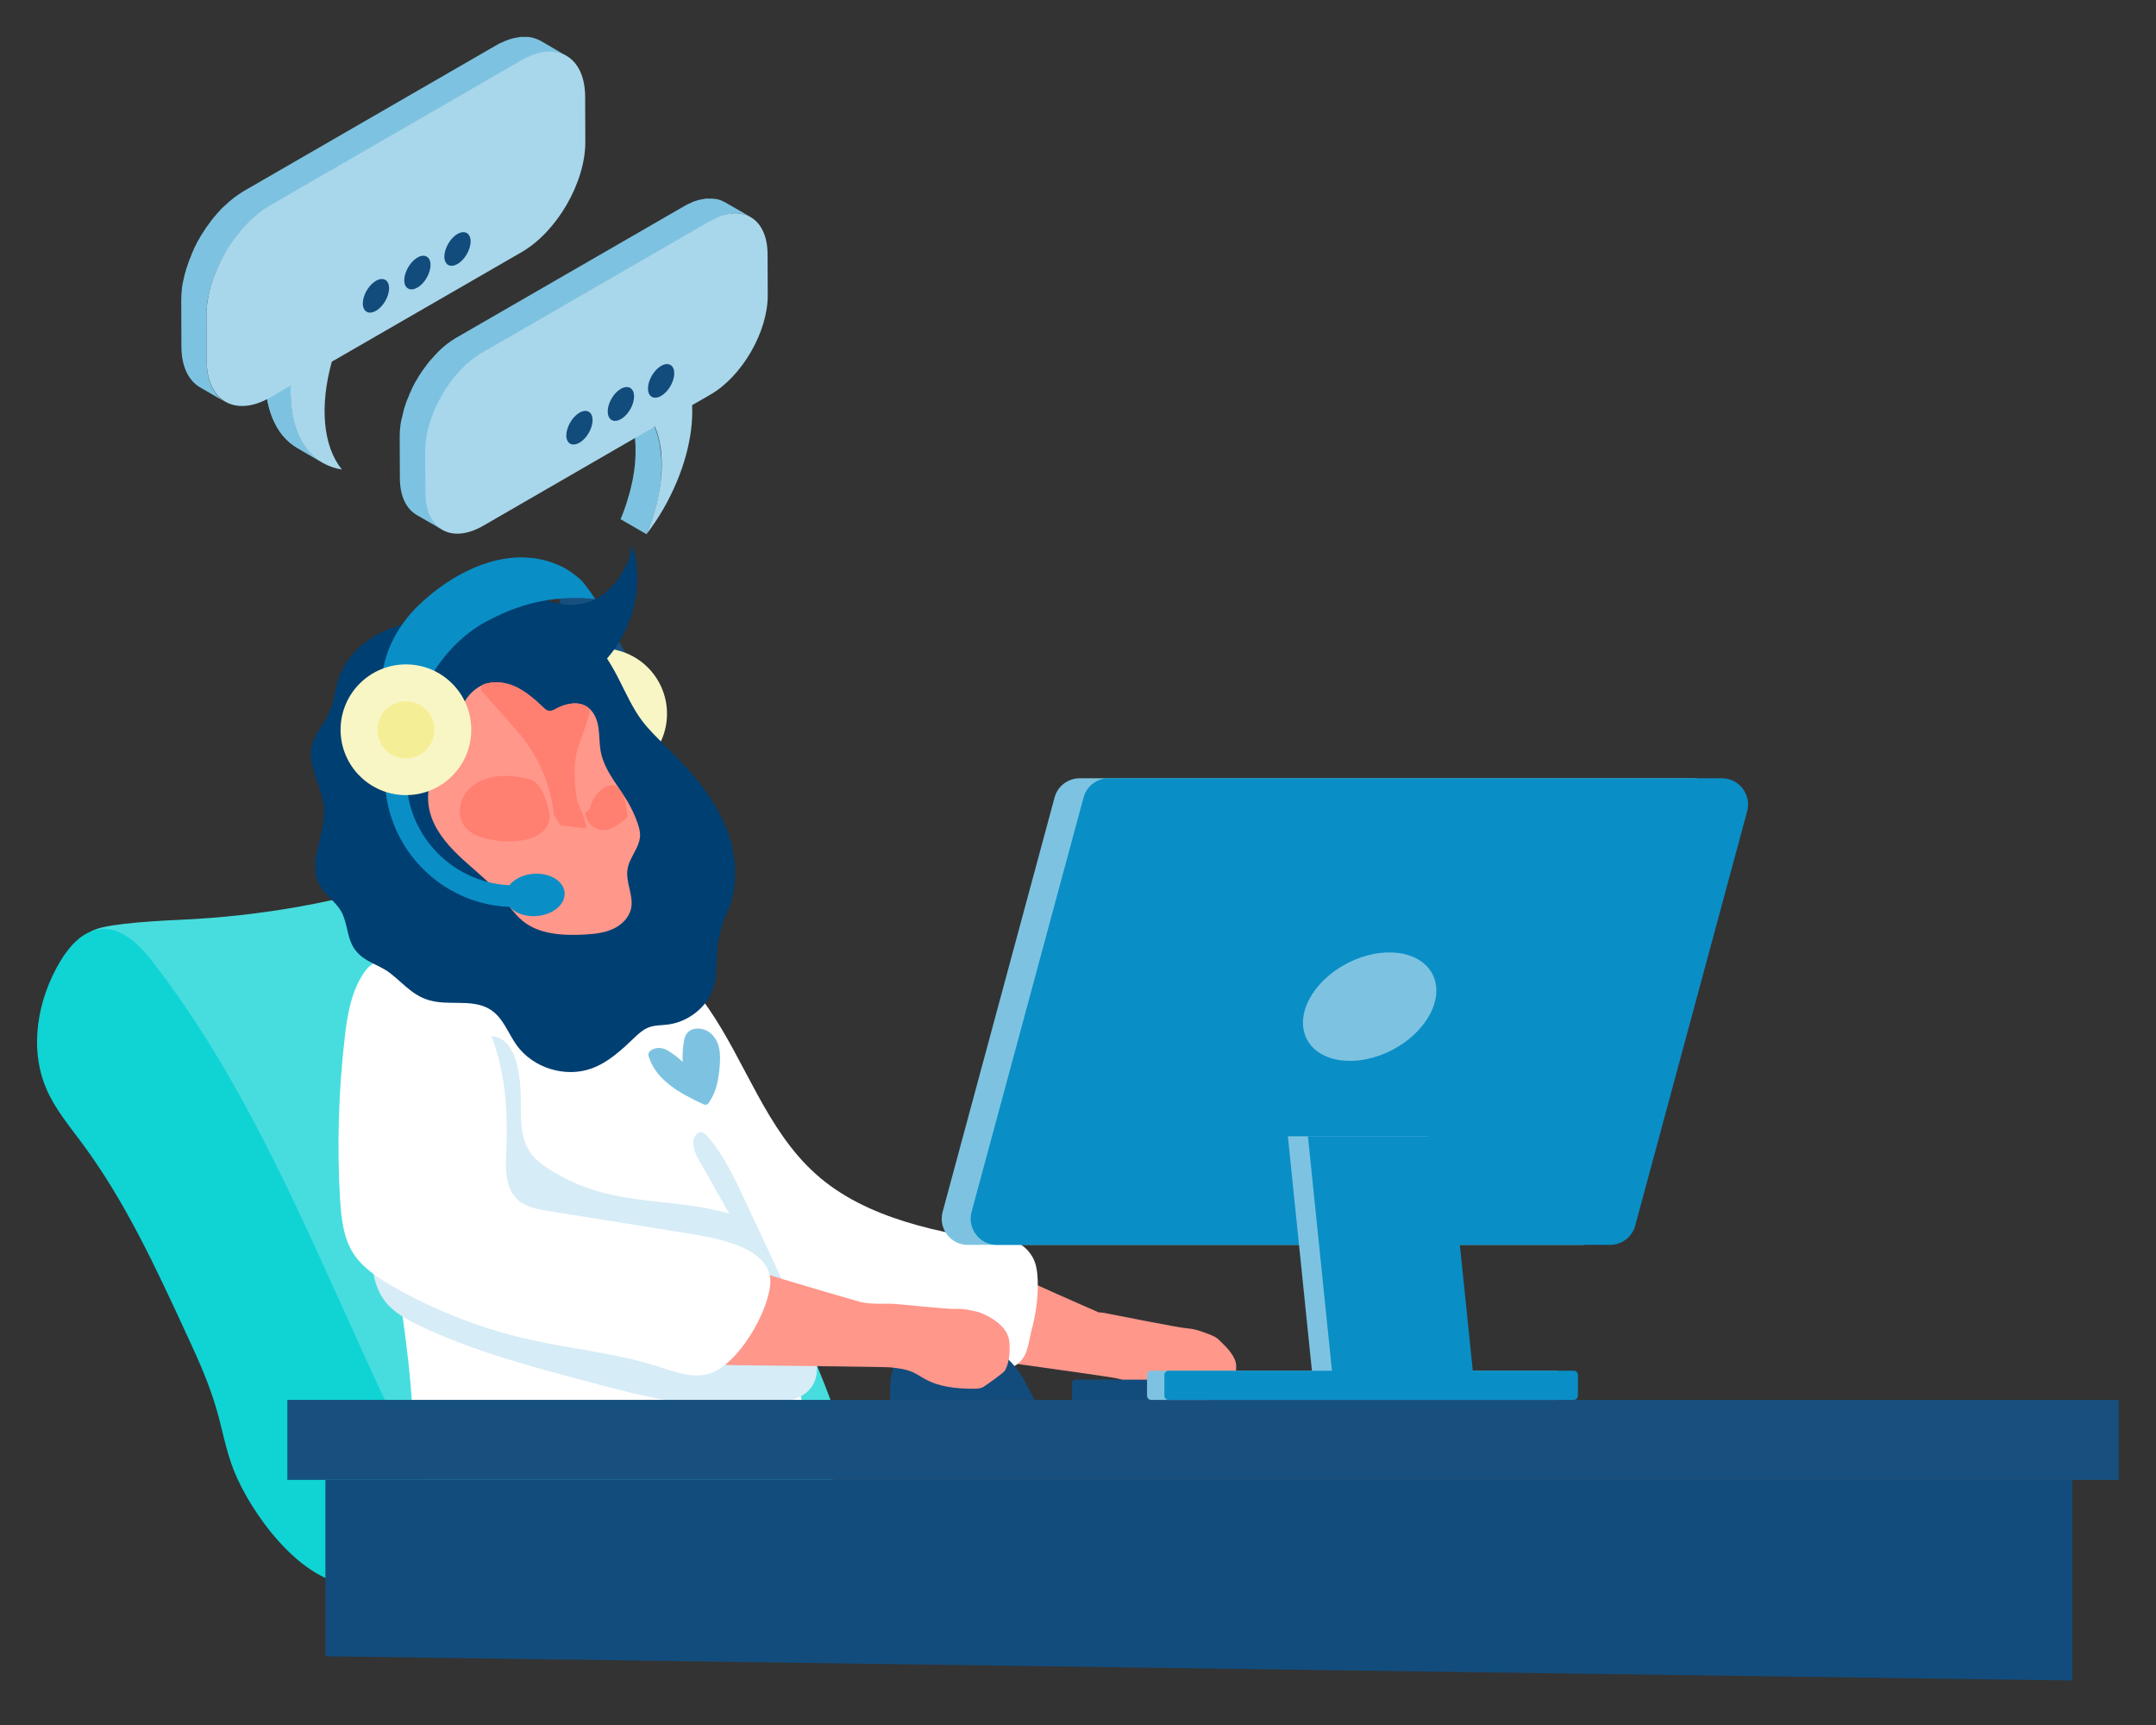 <svg xmlns="http://www.w3.org/2000/svg" xmlns:xlink="http://www.w3.org/1999/xlink" id="Ebene_1" x="0px" y="0px" viewBox="0 0 1280 1024" style="enable-background:new 0 0 1280 1024;" xml:space="preserve"><rect x="0" y="0" width="1280" height="1024" fill="#333333" stroke="none"/><style type="text/css">	.st0{fill:#FF978B;}	.st1{fill:#124C7C;}	.st2{fill:#47DDDE;}	.st3{fill:#10D3D4;}	.st4{fill:#FFFFFF;}	.st5{fill:#D6ECF6;}	.st6{fill:#7DC3E1;}	.st7{fill:#A8D7EB;}	.st8{enable-background:new    ;}	.st9{fill:#17507F;}	.st10{fill:#F9F6C5;}	.st11{fill:#F4EF96;}	.st12{fill:#003F72;}	.st13{fill:#FF7F70;}	.st14{fill:#0A8EC6;}	.st15{clip-path:url(#SVGID_00000008865405703665923990000006145920724101244849_);}</style><g>	<path class="st0" d="M717.9,831.5c0-1.5,1.5-1.1,2.7-1.2c1.5-0.1,3-0.3,4.4-0.5c1.5-0.2,3-0.5,4.3-1.3c2-1.2,3.3-3.5,3.2-5.8  c0-2.7,1.7-9.1,1.4-12.3c-0.5-6.7-8.5-13.1-10-14.8s-3.9-2.7-6.2-3.6c-4-1.5-8.1-3.1-12.4-3.4c-5.7-0.4-45.2-8.4-50.1-9.3  c-1-0.2-1.9-0.2-2.8-0.2c0,0-41.3-17.9-69.7-31.5c-16.6,14.6-29.3,31.7-39.5,50.8c8.9,3.1,18,5.3,27.5,6.6  c40.9,5.7,88.6,12.4,91.3,13c4.4,1,9,2.2,12.9,4.6c2.4,1.5,4.6,3.5,6.9,5.2c7.8,5.6,17.5,7.8,26.9,9.2c2.2,0.3,4.6,0.6,6.7-0.4  C717.6,835.4,717.9,833.6,717.9,831.5z"></path>	<path class="st1" d="M868.9,831H636.5v-10.3c0-1,0.8-1.7,1.7-1.7h230.6L868.9,831L868.9,831z"></path>	<g>		<path class="st2" d="M107,546c47.9-2.1,95.3-10.6,140.9-25.3c8.7-2.8,17.4-4.9,26-5.8c30.7-3,63.9,2.3,87.1,22.6   c12.4,10.8,21.1,25.2,28.2,40c13.2,27.7,21.1,57.6,31.5,86.4c20.8,57.6,51.6,111.1,72.9,168.5c4.9,13.2,9.2,28,3.7,40.9   c-5.1,11.9-17.3,19-28.9,24.7c-52,25.8-108.8,42.1-166.6,47.9c-9.2,0.9-18.5,1.6-27.5-0.7c-10.7-2.7-20-9.4-28.2-16.9   c-41.2-37.9-57.3-94.9-79-146.5c-20.9-49.9-48.5-96.9-81.8-139.6c-14-18-63-70.4-30.6-89.6C61,549,83,547.1,107,546z"></path>		<path class="st3" d="M138.8,872.8c-4.8-12.1-6.9-25-10.6-37.4c-4.5-15.2-11.1-29.7-17.8-44.1c-18-39-36.1-78.2-61.7-112.7   c-7.7-10.4-16.1-20.4-21.2-32.3c-10.4-24.2-5.2-53.1,8.3-75.7c5.4-8.9,13.1-17.8,23.5-19c13.1-1.5,23.9,9.6,31.9,20.1   c69.9,90.4,106.5,201.4,158.7,303.1c8.3,16.1,18.4,38.8,2.7,53.9c-10.2,9.8-32.2,13.3-46,11.8   C177.3,937.5,148.7,897.8,138.8,872.8z"></path>	</g>	<path class="st4" d="M420.5,598.4c22.3,32.3,34.5,72.3,63.8,98.5c15.1,13.6,33.8,22.3,53.1,28.3c9.9,3.1,20.1,5.5,30.3,7.5  c4.8,1,9.8,2.3,14.7,2.3c11.9,0.1,23.7-0.7,30.6,11.2c2.4,4.2,2.9,9.2,3.1,14c0.3,10-1.1,19.9-3.7,29.6c-2.1,7.8-1.9,15.9-9.6,20.8  c-5.9,3.7-13.4,3.1-20.3,2.3c-16.8-1.9-33.5-3.7-50.3-5.6c-11.7-1.3-23.5-2.7-35-4.9c-12.7-2.5-25.3-6.1-36.8-12.1  c-9.7-5-18.7-14.5-26-22.6c-16.3-18.2-27.5-40.3-38-62.2c-17.1-35.8-36.7-76.1-39.2-116.4c-0.9-14.7,5.6-27.5,22.2-24.4  C396.4,567.9,411.1,584.8,420.5,598.4z"></path>	<path class="st4" d="M481,858.7c-62.3,11.6-125.7,17.9-189.1,18.8c-11.9,0.2-30.8,0.8-40.3-7.9c-9.5-8.7-6.4-20.8-6.9-33.2  c0-0.3,0-0.7,0-1c-2-37.1-9.2-73.6-13.3-110.4c-0.3-2.5-0.6-5.1-0.8-7.6c-2.4-23.8-3.6-47.8-3.5-71.7c0.1-12.6,0.5-25.5,4.4-37.5  c7.6-23.8,28.5-42.2,52.4-49.5c23.9-7.4,50.2-4.5,73.3,5.1c11.5,4.7,22.7,11.4,30.2,21.3c8.7,11.5,11.7,26.1,15.1,40.1  c11.8,49.1,31.1,96.1,50.7,142.7C465.3,797.1,477.8,827,481,858.7z"></path>	<path class="st5" d="M308.9,645.2c1,13.5-1.7,28.6,6.3,39.5c2.8,3.8,6.7,6.7,10.7,9.3c8.6,5.5,17.9,9.8,27.7,12.8  c25.7,7.8,53.6,6,79.4,13.7c-6-10.5-11.9-21-17.9-31.6c-2.7-4.7-5.2-10.8-2-15.1c0.8-1,2-1.9,3.2-1.8c1.4,0.1,2.5,1.2,3.5,2.3  c10,11.6,16.6,25.6,23,39.4c3.5,7.4,6.9,14.9,10.4,22.3c8.6,18.3,17.1,36.7,25.7,55c4.9,10.5,9.6,23.7,2.5,32.9  c-4.2,5.5-11.4,7.6-18.2,8.9c-38.7,7.2-78.4-3-116.4-13.2c-33.3-8.9-66.9-17.9-98-32.8c-7.5-3.6-15.1-7.7-20.2-14.3  c-7.2-9.3-8.3-21.9-7.9-33.7c1.4-39.5,17-78.4,43.3-108c6.7-7.6,19.5-18.4,30.7-15.2C306,618.8,308.2,635.7,308.9,645.2z"></path>	<g>		<g>			<path class="st6" d="M392.5,282.2c0.1-1.5,0.2-2.9,0.2-4.4c0-0.4,0-0.9,0-1.3c0-1,0-2,0-2.9c0-0.5,0-1.1-0.1-1.6    c0-0.9-0.1-1.7-0.2-2.5c0-0.5-0.1-1.1-0.2-1.6c-0.1-0.8-0.2-1.6-0.3-2.4c-0.1-0.5-0.2-1-0.2-1.5c-0.1-0.8-0.3-1.6-0.5-2.3    c-0.1-0.5-0.2-1-0.3-1.4c-0.2-0.8-0.4-1.6-0.7-2.4c-0.1-0.4-0.2-0.8-0.3-1.1c-0.4-1.1-0.8-2.3-1.2-3.3l-15.4-8.9    c0.5,1.1,0.9,2.2,1.2,3.3c0.1,0.4,0.2,0.8,0.3,1.1c0.2,0.8,0.5,1.6,0.7,2.4c0.1,0.5,0.2,0.9,0.3,1.4c0.2,0.8,0.3,1.5,0.5,2.3    c0.1,0.5,0.2,1,0.2,1.5c0.1,0.8,0.2,1.6,0.3,2.4c0.1,0.5,0.1,1.1,0.2,1.6c0.1,0.8,0.1,1.7,0.2,2.5c0,0.5,0.1,1,0.1,1.6    c0,1,0,1.9,0,2.9c0,0.4,0,0.9,0,1.3c0,1.4-0.1,2.9-0.2,4.4c0,0.1,0,0.3,0,0.4c-0.1,1.3-0.2,2.7-0.4,4.1c-0.1,0.7-0.2,1.5-0.3,2.2    c-0.1,0.6-0.2,1.3-0.3,1.9c-0.1,0.8-0.3,1.5-0.4,2.3c-0.1,0.7-0.2,1.3-0.4,2c-0.3,1.3-0.6,2.6-0.9,3.9c-0.1,0.3-0.2,0.6-0.2,0.9    c-0.3,1.1-0.6,2.1-0.9,3.2c-0.1,0.3-0.2,0.7-0.3,1c-0.4,1.3-0.8,2.6-1.2,4c-0.5,1.4-0.9,2.7-1.4,4c-0.1,0.3-0.2,0.5-0.3,0.8    c-0.5,1.4-1.1,2.8-1.7,4.2l15.4,8.9c0.5-1.2,1-2.3,1.4-3.5c0.1-0.2,0.2-0.4,0.3-0.7c0.1-0.3,0.2-0.5,0.3-0.8c0.5-1.3,1-2.7,1.4-4    c0.5-1.4,0.9-2.7,1.3-4c0.1-0.3,0.2-0.7,0.3-1c0.1-0.3,0.2-0.7,0.3-1c0.2-0.7,0.4-1.5,0.6-2.2c0.1-0.3,0.2-0.6,0.2-0.9    c0.3-1.2,0.6-2.4,0.8-3.6c0-0.1,0-0.2,0.1-0.3c0.1-0.7,0.3-1.3,0.4-2c0.1-0.8,0.3-1.5,0.4-2.3c0.1-0.7,0.2-1.3,0.3-2    c0.1-0.6,0.2-1.3,0.3-1.9c0-0.1,0-0.2,0-0.3c0.2-1.4,0.3-2.7,0.4-4.1C392.5,282.5,392.5,282.3,392.5,282.2z"></path>			<path class="st6" d="M430.3,120c-0.1,0-0.1-0.1-0.2-0.1s-0.1-0.1-0.2-0.1c-0.4-0.2-0.8-0.4-1.3-0.6c-0.1,0-0.2-0.1-0.2-0.1    c-0.1,0-0.1,0-0.2-0.1c-0.5-0.2-1-0.4-1.5-0.5c-0.6-0.2-1.2-0.3-1.8-0.4c-0.1,0-0.1,0-0.2,0s-0.2,0-0.3,0c-0.5-0.1-1-0.1-1.5-0.2    c-0.1,0-0.2,0-0.2,0h-0.1c-0.6,0-1.3,0-2,0c-0.1,0-0.1,0-0.2,0c-0.2,0-0.4,0-0.6,0s-0.3,0-0.5,0c-0.5,0-0.9,0.1-1.4,0.2    c-0.6,0.1-1.1,0.2-1.6,0.3c-0.2,0-0.3,0.1-0.5,0.1c-0.3,0.1-0.6,0.1-1,0.2h-0.1c-0.6,0.2-1.2,0.4-1.8,0.6c-0.1,0-0.2,0.1-0.4,0.1    c-0.5,0.2-1,0.4-1.5,0.6c-0.1,0-0.1,0-0.2,0.1s-0.3,0.1-0.4,0.2c-0.5,0.2-1.1,0.5-1.6,0.7c-0.2,0.1-0.4,0.2-0.6,0.3    c-0.7,0.4-1.4,0.7-2.2,1.2l-134.8,77.8c-0.9,0.5-1.8,1.1-2.7,1.7c-0.2,0.1-0.3,0.2-0.5,0.3c-0.8,0.6-1.7,1.2-2.5,1.8    c-0.2,0.1-0.3,0.3-0.5,0.4c-0.8,0.7-1.7,1.3-2.5,2.1c-0.1,0.1-0.1,0.1-0.2,0.2c-0.8,0.7-1.6,1.4-2.3,2.2    c-0.1,0.1-0.2,0.1-0.2,0.2l-0.1,0.1c-0.6,0.6-1.2,1.2-1.7,1.8l-0.1,0.1c-0.5,0.6-1.1,1.2-1.6,1.8c-0.1,0.1-0.1,0.1-0.2,0.2    c-0.1,0.1-0.1,0.2-0.2,0.2c-0.9,1-1.7,2-2.5,3.1c0,0,0,0.1-0.1,0.1c-0.1,0.1-0.1,0.2-0.2,0.3c-0.6,0.8-1.3,1.7-1.9,2.6    c-0.1,0.1-0.1,0.2-0.2,0.3l-0.1,0.1c-0.6,0.8-1.2,1.7-1.7,2.6c-0.1,0.1-0.1,0.2-0.2,0.2c-0.1,0.1-0.2,0.3-0.2,0.4    c-0.5,0.7-0.9,1.4-1.3,2.2c-0.1,0.1-0.1,0.2-0.2,0.3c0,0,0,0.1-0.1,0.1c-0.5,0.8-1,1.7-1.4,2.5c0,0.1-0.1,0.1-0.1,0.2    c-0.1,0.1-0.1,0.3-0.2,0.4c-0.4,0.7-0.7,1.4-1,2.1c-0.1,0.1-0.1,0.3-0.2,0.4c0,0.1-0.1,0.2-0.1,0.3c-0.4,0.9-0.8,1.8-1.2,2.6v0.1    c0,0.1-0.1,0.2-0.1,0.3c-0.3,0.8-0.7,1.6-1,2.4c-0.1,0.1-0.1,0.3-0.2,0.4c0,0.1-0.1,0.2-0.1,0.3c-0.4,0.9-0.7,1.9-1,2.9    c0,0.1-0.1,0.2-0.1,0.2c-0.3,1-0.6,2-0.9,3c0,0.1-0.1,0.2-0.1,0.4c0,0.1,0,0.1,0,0.2c-0.3,1.1-0.6,2.3-0.8,3.4    c0,0.1-0.1,0.2-0.1,0.3s-0.1,0.3-0.1,0.4c-0.1,0.4-0.2,0.9-0.3,1.3c-0.1,0.3-0.1,0.6-0.2,0.9c-0.1,0.5-0.1,0.9-0.2,1.4    c0,0.2-0.1,0.4-0.1,0.6c0,0.1,0,0.1,0,0.2c-0.1,1-0.2,2-0.3,2.9c0,0.2,0,0.4,0,0.6c-0.1,1-0.1,2-0.1,3l0.1,24.3    c0,10.8,3.8,18.4,10,22l15.4,8.9c-6.1-3.6-10-11.2-10-22l-0.1-24.3c0-1,0-2,0.1-3c0-0.2,0-0.4,0-0.6c0.1-1,0.2-2,0.3-2.9    c0-0.3,0.1-0.5,0.1-0.8c0.1-0.5,0.1-0.9,0.2-1.4c0.1-0.3,0.1-0.6,0.2-0.9c0.1-0.4,0.2-0.9,0.3-1.3c0.1-0.2,0.1-0.5,0.2-0.7    c0.2-1.1,0.5-2.3,0.8-3.4c0.1-0.2,0.1-0.4,0.2-0.6c0.3-1,0.6-2,0.9-3c0-0.1,0-0.2,0.1-0.2c0.3-1,0.7-1.9,1-2.9    c0.1-0.2,0.2-0.5,0.3-0.7c0.3-0.8,0.6-1.6,1-2.4c0.1-0.1,0.1-0.3,0.2-0.4c0.4-0.9,0.8-1.8,1.2-2.6c0.1-0.2,0.2-0.5,0.3-0.7    c0.3-0.7,0.7-1.4,1-2.1c0.1-0.2,0.2-0.4,0.3-0.6c0.5-0.9,0.9-1.7,1.4-2.5c0.1-0.2,0.2-0.3,0.3-0.5c0.4-0.7,0.9-1.5,1.3-2.2    c0.1-0.2,0.3-0.4,0.4-0.6c0.6-0.9,1.1-1.7,1.7-2.6c0.1-0.1,0.2-0.3,0.3-0.4c0.6-0.9,1.3-1.7,1.9-2.6c0.1-0.1,0.2-0.2,0.3-0.3    c0.8-1.1,1.7-2.1,2.5-3.1c0.1-0.1,0.2-0.3,0.3-0.4c0.5-0.6,1.1-1.2,1.6-1.8l0.1-0.1c0.6-0.6,1.2-1.2,1.8-1.8    c0.1-0.1,0.2-0.2,0.4-0.4c0.8-0.8,1.5-1.5,2.3-2.2c0.1-0.1,0.1-0.1,0.2-0.2c0.8-0.7,1.7-1.4,2.5-2.1c0.2-0.1,0.3-0.3,0.5-0.4    c0.8-0.6,1.7-1.3,2.5-1.8c0.2-0.1,0.3-0.2,0.5-0.3c0.9-0.6,1.8-1.2,2.7-1.7l134.8-77.8c0.7-0.4,1.5-0.8,2.2-1.2    c0.2-0.1,0.4-0.2,0.6-0.3c0.5-0.3,1.1-0.5,1.6-0.7c0.2-0.1,0.4-0.2,0.6-0.2c0.5-0.2,1-0.4,1.5-0.6c0.1,0,0.2-0.1,0.4-0.1    c0.6-0.2,1.2-0.4,1.8-0.6c0.4-0.1,0.7-0.2,1.1-0.3c0.2,0,0.3-0.1,0.5-0.1c0.5-0.1,1-0.2,1.6-0.3c0.5-0.1,1-0.1,1.4-0.2    c0.2,0,0.3,0,0.5,0c0.3,0,0.6,0,0.8,0c0.7,0,1.3,0,2,0c0.1,0,0.2,0,0.3,0c0.5,0,1,0.1,1.5,0.2c0.2,0,0.3,0,0.5,0.1    c0.6,0.1,1.2,0.2,1.7,0.4c0.6,0.2,1.1,0.4,1.6,0.6c0.1,0.1,0.3,0.1,0.4,0.2c0.4,0.2,0.8,0.4,1.3,0.6c0.1,0.1,0.3,0.1,0.4,0.2    L430.3,120z"></path>			<path class="st7" d="M421.3,131.3c18.9-10.9,34.3-2.2,34.4,19.6l0.1,24.3c0.1,21.7-15.2,48.2-34.1,59.1l-10.8,6.2    c0.9,18-4.8,40.2-17,61.5c-3.1,5.4-6.5,10.4-10.1,15.1c10.1-24.2,11.8-47.9,5-63.9l-101.9,58.9c-18.9,10.9-34.3,2.2-34.4-19.6    l-0.1-24.3c-0.1-21.7,15.2-48.2,34.1-59.1L421.3,131.3z"></path>		</g>		<g>			<g>				<path class="st1" d="M344,245c4.3-2.5,7.8-0.5,7.8,4.4s-3.5,11-7.8,13.4c-4.3,2.5-7.8,0.5-7.8-4.4     C336.3,253.5,339.7,247.5,344,245z"></path>			</g>			<g>									<ellipse transform="matrix(0.502 -0.865 0.865 0.502 -24.148 438.192)" class="st1" cx="368.7" cy="240.1" rx="11" ry="6.4"></ellipse>			</g>			<g>				<path class="st1" d="M392.5,217.2c4.3-2.5,7.8-0.5,7.8,4.4s-3.5,11-7.8,13.4c-4.3,2.5-7.8,0.5-7.8-4.4S388.2,219.7,392.5,217.2z     "></path>			</g>		</g>	</g>	<g>		<g class="st8">			<path class="st6" d="M191.8,274.8l-15-8.7c-13.7-7.8-20.1-25-19.2-46l15,8.7C171.7,249.8,178.1,267,191.8,274.8z"></path>			<g>				<path class="st6" d="M191.8,274.8l-15-8.7c-13.7-7.8-20.1-25-19.2-46l15,8.7C171.7,249.8,178.1,267,191.8,274.8"></path>			</g>			<path class="st6" d="M321.3,24.4c-0.1,0-0.1-0.1-0.2-0.1s-0.2-0.1-0.2-0.1c-0.5-0.2-0.9-0.5-1.4-0.7c-0.1,0-0.2-0.1-0.3-0.1    c-0.1,0-0.2,0-0.2-0.1c-0.6-0.2-1.1-0.4-1.7-0.6c-0.7-0.2-1.3-0.3-2-0.5c-0.1,0-0.1,0-0.2-0.1c-0.1,0-0.2,0-0.3,0    c-0.6-0.1-1.1-0.2-1.7-0.2c-0.1,0-0.2,0-0.3,0h-0.1c-0.7,0-1.5,0-2.2,0c-0.1,0-0.1,0-0.2,0s-0.2,0-0.3,0c-0.8,0-1.7,0.1-2.5,0.3    c-0.6,0.1-1.1,0.2-1.7,0.3c-0.2,0-0.4,0.1-0.6,0.1c-0.4,0.1-0.7,0.2-1.1,0.3H304c-0.7,0.2-1.4,0.4-2,0.6c-0.1,0-0.3,0.1-0.4,0.2    c-0.6,0.2-1.1,0.4-1.7,0.6c-0.1,0-0.1,0.1-0.2,0.1c-0.1,0.1-0.3,0.1-0.4,0.2c-0.6,0.3-1.2,0.5-1.8,0.8c-0.2,0.1-0.5,0.2-0.7,0.3    c-0.8,0.4-1.6,0.8-2.4,1.3l-149.1,86.1c-1,0.6-2,1.2-3,1.9c-0.2,0.1-0.3,0.2-0.5,0.3c-0.9,0.6-1.9,1.3-2.8,2    c-0.2,0.1-0.4,0.3-0.5,0.4c-0.9,0.7-1.9,1.5-2.8,2.3c-0.1,0.1-0.2,0.1-0.2,0.2c-0.9,0.8-1.7,1.6-2.6,2.4    c-0.1,0.1-0.2,0.2-0.3,0.2c-0.1,0.1-0.1,0.1-0.2,0.2c-0.7,0.6-1.3,1.3-1.9,2c0,0,0,0.1-0.1,0.1c-0.6,0.7-1.2,1.3-1.8,2    c-0.1,0.1-0.1,0.1-0.2,0.2c-0.1,0.1-0.1,0.2-0.2,0.3c-1,1.1-1.9,2.2-2.8,3.4l-0.1,0.1c-0.1,0.1-0.1,0.2-0.2,0.3    c-0.7,0.9-1.4,1.9-2.1,2.9c-0.1,0.1-0.1,0.2-0.2,0.3l-0.1,0.1c-0.7,0.9-1.3,1.9-1.9,2.9c-0.1,0.1-0.1,0.2-0.2,0.3    s-0.2,0.3-0.3,0.4c-0.5,0.8-1,1.6-1.5,2.4c-0.1,0.1-0.2,0.3-0.2,0.4c0,0-0.1,0.1-0.1,0.2c-0.5,0.9-1.1,1.9-1.6,2.8    c0,0.1-0.1,0.2-0.1,0.2c-0.1,0.2-0.2,0.3-0.2,0.5c-0.4,0.8-0.8,1.5-1.2,2.3c-0.1,0.2-0.2,0.3-0.2,0.5c0,0.1-0.1,0.2-0.1,0.3    c-0.5,1-0.9,1.9-1.3,2.9v0.1c0,0.1-0.1,0.2-0.1,0.3c-0.4,0.9-0.7,1.8-1.1,2.7c-0.1,0.1-0.1,0.3-0.2,0.4c0,0.1-0.1,0.2-0.1,0.4    c-0.4,1-0.8,2.1-1.1,3.2c0,0.1-0.1,0.2-0.1,0.2c-0.4,1.1-0.7,2.2-1,3.3c0,0.1-0.1,0.3-0.1,0.4c0,0.1,0,0.2-0.1,0.2    c-0.3,1.3-0.7,2.5-0.9,3.8c0,0.1-0.1,0.2-0.1,0.3c0,0.2-0.1,0.3-0.1,0.5c-0.1,0.5-0.2,1-0.3,1.5c-0.1,0.3-0.1,0.7-0.2,1    c-0.1,0.5-0.2,1-0.2,1.5c0,0.2-0.1,0.5-0.1,0.7c0,0.1,0,0.1,0,0.2c-0.1,1.1-0.2,2.2-0.3,3.3c0,0.2,0,0.5,0,0.7    c-0.1,1.1-0.1,2.2-0.1,3.3l0.1,26.8c0,11.9,4.2,20.3,11,24.3l15,8.7c-6.8-4-11-12.4-11-24.3l-0.1-26.8c0-1.1,0-2.2,0.1-3.3    c0-0.2,0-0.5,0-0.7c0.1-1.1,0.2-2.2,0.3-3.2c0-0.3,0.1-0.6,0.1-0.9c0.1-0.5,0.1-1,0.2-1.5c0.1-0.3,0.1-0.7,0.2-1    c0.1-0.5,0.2-1,0.3-1.5c0.1-0.3,0.1-0.6,0.2-0.8c0.3-1.3,0.6-2.5,0.9-3.8c0.1-0.2,0.1-0.4,0.2-0.6c0.3-1.1,0.6-2.2,1-3.3    c0-0.1,0.1-0.2,0.1-0.2c0.4-1.1,0.7-2.1,1.1-3.2c0.1-0.3,0.2-0.5,0.3-0.8c0.3-0.9,0.7-1.8,1.1-2.7c0.1-0.1,0.1-0.3,0.2-0.4    c0.4-1,0.9-1.9,1.3-2.9c0.1-0.3,0.2-0.5,0.4-0.8c0.4-0.8,0.8-1.5,1.2-2.3c0.1-0.2,0.2-0.5,0.4-0.7c0.5-0.9,1-1.9,1.6-2.8    c0.1-0.2,0.2-0.3,0.3-0.5c0.5-0.8,1-1.6,1.5-2.4c0.1-0.2,0.3-0.5,0.4-0.7c0.6-1,1.3-1.9,1.9-2.9c0.1-0.1,0.2-0.3,0.3-0.4    c0.7-1,1.4-1.9,2.1-2.9c0.1-0.1,0.2-0.2,0.3-0.4c0.9-1.2,1.8-2.3,2.8-3.4c0.1-0.1,0.2-0.3,0.4-0.4c0.6-0.7,1.2-1.3,1.8-2l0.1-0.1    c0.6-0.7,1.3-1.3,1.9-2c0.1-0.1,0.3-0.3,0.4-0.4c0.8-0.8,1.7-1.6,2.6-2.4c0.1-0.1,0.2-0.1,0.2-0.2c0.9-0.8,1.8-1.6,2.8-2.3    c0.2-0.1,0.4-0.3,0.5-0.4c0.9-0.7,1.8-1.4,2.8-2c0.2-0.1,0.3-0.2,0.5-0.3c1-0.7,2-1.3,3-1.9L309.5,36c0.8-0.5,1.6-0.9,2.4-1.3    c0.2-0.1,0.5-0.2,0.7-0.3c0.6-0.3,1.2-0.6,1.8-0.8c0.2-0.1,0.4-0.2,0.6-0.3c0.6-0.2,1.1-0.4,1.7-0.6c0.1,0,0.3-0.1,0.4-0.2    c0.7-0.2,1.4-0.4,2-0.6c0.4-0.1,0.8-0.2,1.2-0.3c0.2,0,0.4-0.1,0.6-0.1c0.6-0.1,1.1-0.2,1.7-0.3c0.9-0.1,1.7-0.2,2.5-0.3    c0.2,0,0.3,0,0.5,0c0.7,0,1.5,0,2.2,0c0.1,0,0.2,0,0.4,0c0.6,0,1.2,0.1,1.7,0.2c0.2,0,0.4,0.1,0.5,0.1c0.6,0.1,1.3,0.3,1.9,0.4    c0.7,0.2,1.2,0.4,1.8,0.6c0.2,0.1,0.3,0.1,0.5,0.2c0.5,0.2,0.9,0.4,1.4,0.7c0.1,0.1,0.3,0.2,0.5,0.2L321.3,24.4z"></path>			<path class="st7" d="M309.4,35.8c20.9-12.1,37.9-2.4,38,21.6l0.1,26.8c0.1,24-16.8,53.3-37.7,65.4L197,214.7    c-7.3,26.2-5.3,50.2,6,64c-4-0.6-7.7-1.9-11.2-3.8c-13.7-7.8-20.1-25-19.2-46l-11.9,6.9c-20.9,12.1-37.9,2.4-38-21.7l-0.1-26.8    c-0.1-24,16.8-53.3,37.7-65.4L309.4,35.8z"></path>		</g>		<g>			<g>				<path class="st1" d="M223.2,166.7c4.3-2.5,7.8-0.5,7.8,4.4s-3.5,11-7.8,13.4c-4.3,2.5-7.8,0.5-7.8-4.4S218.9,169.2,223.2,166.7z     "></path>			</g>			<g>				<path class="st1" d="M247.8,152.9c4.3-2.5,7.8-0.5,7.8,4.4s-3.5,11-7.8,13.4c-4.3,2.5-7.8,0.5-7.8-4.4     C240.1,161.4,243.5,155.4,247.8,152.9z"></path>			</g>			<g>				<path class="st1" d="M271.6,138.9c4.3-2.5,7.8-0.5,7.8,4.4s-3.5,11-7.8,13.4c-4.3,2.5-7.8,0.5-7.8-4.4     C263.9,147.4,267.3,141.3,271.6,138.9z"></path>			</g>		</g>	</g>	<path class="st1" d="M528.5,831c14.8,0,85.6-0.1,85.6-0.1l-5.2-10.1c-4.3-8.6-11.9-16.7-20.3-21.5c-9.5-5.3-20.9-5.9-31.5-4.8  c-6.4,0.7-13,2-18.1,5.8c-2.8,2.1-5.1,4.9-6.9,8.1c-2.4,4.3-3.6,9.3-3.6,14.3V831z"></path>	<path class="st0" d="M596.7,813.5c3.4-6.2,2.9-15.4,2.3-18.5c-1.9-10-16.1-15.6-18.4-16.2c-4.2-1-8.4-2-12.7-1.8  c-5.8,0.3-33-2.9-39.3-3.1c-2,0-11.9,0.4-17.2-0.9c0,0-40.4-11.3-70.3-21.1c-14.6,16.6-25,35.2-32.7,55.4c9.2,1.9,18.6,3,28.1,3.1  c41.3,0.5,89.5,1,92.2,1.3c4.5,0.5,9.2,1,13.3,2.9c2.6,1.2,5,2.9,7.5,4.2c8.4,4.6,18.3,5.5,27.9,5.6c2.3,0,4.7,0,6.6-1.2  C586,821.9,596,814.9,596.7,813.5z"></path>	<path class="st4" d="M420.8,815.5c-10,2.9-20.5-1.2-30.5-4.4c-24.6-7.9-50.7-10.2-75.9-15.9c-28.4-6.4-55.9-17-81.1-31.5  c-9.2-5.3-18.5-11.4-24-20.4c-5.6-9.3-6.7-20.5-7.4-31.3c-1.9-32.1-0.9-64.4,2.8-96.4c1.5-13,3.7-26.3,10.8-37.3  c1.2-1.9,2.7-3.8,4.5-5.2c2.2-1.6,4.8-2.4,7.4-3.2c7.1-2.2,15.2-4.3,21.8-0.9c3.7,1.9,6.4,5.3,9.6,8.1c5.4,4.7,12.2,7.6,17.5,12.4  c4.3,3.8,7.4,8.7,10.1,13.8c12.7,23.9,15.5,51.9,14.2,79c-0.5,10.7-1,23,7,30.1c4.7,4.2,11.4,5.4,17.6,6.4  c26.9,4.3,53.9,8.7,80.8,13c16.1,2.6,53.3,7.6,51.3,30.8C455.7,779.6,438,810.5,420.8,815.5z"></path>	<g>		<path class="st9" d="M353.4,355.6c0,0-19.6-11-25.6-8.5c0,0,20.2,45.8,38.6,66.6c2.3,2.6,4.5,5.4,7.3,7.5s6.3,3.5,9.7,3   c2-0.3,3.9-1.2,5.7-2.2C390.7,421.1,353.4,355.6,353.4,355.6z"></path>		<g>			<ellipse class="st10" cx="357.2" cy="423.7" rx="38.8" ry="38.8"></ellipse>			<path class="st11" d="M374.2,424.3c-0.4,9.3-8.2,16.6-17.6,16.3c-9.3-0.4-16.6-8.2-16.3-17.6c0.4-9.3,8.2-16.6,17.6-16.3    C367.2,407.1,374.5,415,374.2,424.3z"></path>		</g>		<g>			<g>				<g>					<path id="SVGID_1_" class="st12" d="M428.9,486.4c-7.9-16.7-20.6-30.7-33.8-43.6c-4.8-4.7-9.7-9.4-13.8-14.8      c-5.6-7.4-9.4-16-13.6-24.2c-2.2-4.4-4.6-8.7-7.3-12.9c15.8-17.9,22.1-44.3,15.1-67.2c-3.1,17.2-16.1,34-33.5,35.2      c-23.7,1.7-41.4-20-65.5-10.1c-3.8,1.6-7.4,3.6-10.7,6c-5.5,3.9-10.3,8.8-14.7,14c-8.1,0.8-16,2.7-23.3,6      c-11.8,5.3-22,14.8-26.4,27c-2.4,6.8-2.9,14.2-5.8,20.8c-0.1,0.4-0.3,0.7-0.5,1.2c-2.9,6.2-7.9,11.3-9.7,17.9      c-3.5,12.8,6.2,25.4,7,38.7c0.9,15.3-10.1,31.6-2.7,45c3.3,5.9,9.4,9.7,12.8,15.5c3.4,6,3.4,13.3,6.3,19.5      c4.9,10.5,15.3,11.3,23.1,17.5c9.5,7.5,14.8,15.2,28,16.9c10.8,1.4,22.8-1.3,31.8,4.9c7.1,4.8,10,13.7,15,20.7      c9.7,13.6,29,19.6,44.7,13.8c9.7-3.6,17.5-10.8,24.9-17.9c2.6-2.5,5.4-5.1,8.8-6.4c3.6-1.4,7.5-1.2,11.3-1.7      c9.5-1.2,18.4-6.7,23.7-14.7c5.5-8.2,5.2-16.5,5.5-26c0.3-10.2,2.7-17.9,6.6-27.2C439.5,523,436.8,503.1,428.9,486.4z"></path>				</g>			</g>			<path class="st0" d="M374.7,539.2c-1.2,5.6-5.8,10.1-11.1,12.4c-5.3,2.3-11.2,2.9-17,3.2c-12.7,0.6-26.6-0.1-36.4-8.2    c-4.9-4-8.4-9.6-12.4-14.5c-6.7-8.1-15-14.6-22.8-21.7c-7.7-7.1-15.1-15.1-18.7-24.9s-3-21.9,4-29.7c2.4-2.7,5.6-4.9,7.3-8.1    c1.3-2.5,1.7-5.5,2-8.3c0.7-6.6,1.6-13.2,4.3-19.2c2.2-5,5.6-9.5,10.2-12.3c0.9-0.6,2-1.1,3.1-1.6c6.2-2.3,13.4-1.3,19.3,1.6    c6,2.9,11.1,7.4,15.9,11.9c1,1,2,1.9,3.4,2.2c1.6,0.3,3.1-0.6,4.5-1.4c5.7-3,12.9-4.6,18.3-1c0.7,0.5,1.3,1,1.9,1.6    c2.8,2.8,4.2,6.8,4.8,10.8c0.7,4.8,0.5,9.6,1.4,14.4c2.5,12.5,12.1,21.7,17.7,32.7c1.9,3.6,4.2,8.8,5.2,13.2c0.2,1,0.4,2.1,0.4,3    c0.2,5.6-3.5,10.4-5.8,15.5c-0.8,1.6-1.3,3.3-1.6,5C371.2,523.6,376.3,531.5,374.7,539.2z"></path>			<path class="st13" d="M326.1,483.1c0.8,3.8-1,7.8-3.9,10.5s-6.6,4.1-10.4,4.9c-6.9,1.5-14.1,1.1-21-0.2c-5.5-1.1-11.3-3-14.8-7.5    c-4.2-5.4-3.8-13.5-0.1-19.2c3.7-5.7,10.3-9.2,17-10.4c6.7-1.2,13.6-0.4,20.3,1C321.5,463.9,324.5,474.8,326.1,483.1z"></path>			<path class="st13" d="M287,406.3c-1.6,0.7-2,2.7-0.9,4l20.9,23.6c12.1,13.7,19.7,30.8,21.7,48.9c0,0.3,0.1,0.6,0.3,0.9l2.9,5.1    c0.4,0.7,1.1,1.2,1.9,1.3l14,1.6c2,0.2-5.3-16.7-5.3-16.7c-4.4-30.1,2.7-32.3,7.6-52.4c0.2-0.9-0.1-1.9-0.8-2.5    c-0.2-0.2-0.5-0.4-0.7-0.5c-5.3-3.5-12.6-2-18.3,1c-1.4,0.8-2.9,1.6-4.5,1.4c-1.4-0.2-2.4-1.2-3.4-2.2c-4.8-4.6-9.9-9.1-15.9-12    C300.5,405,293.3,403.9,287,406.3C287.1,406.3,287.1,406.3,287,406.3z"></path>			<path class="st13" d="M372.7,484.7c-0.9,1-1.9,1.9-3,2.7c-3.5,2.9-7.7,5.6-12.3,5.3c-5.2-0.3-9.7-5-9.9-10.2l2.9-2.5    c0.6-4.7,3.6-8.8,7.3-11.7c1.2-0.9,2.5-1.7,4-2c1.4-0.3,2.7-0.1,4.1,0.3c0.8,0.7,1.5,1.4,2.1,2.2    C371.6,473.2,371.5,479.3,372.7,484.7z"></path>			<g>				<g>					<path class="st13" d="M242.9,416l6.4-7.9l-12.1-5.9c-2-1-4,1.4-2.6,3.2L242.9,416z"></path>				</g>			</g>			<polygon class="st12" points="264.4,406.4 248.5,403.2 250.6,407.7 243.8,408.7 245.5,411.3 239.4,413.2 240,416.9 234.9,417.5     235.1,431.6    "></polygon>		</g>		<path class="st14" d="M291.2,367.7c19.4-10.3,40.3-14.5,62.2-12.1c0,0-5.8-8.9-8.8-11.6c-3.6-3.2-7.5-6-11.8-8   c-24.6-11.5-51.6-2.1-72.2,13.1c-4.6,3.4-9,7.2-13.1,11.2c-12.2,12.2-20.7,28.7-21,46.2c5.6,1.7,15.9,7.2,21.8,5.5   c5.1-1.5,7.9-11.4,10.7-15.5C266.8,384.9,278.3,373.8,291.2,367.7z"></path>		<g>			<path class="st14" d="M275.7,532.4c-28.9-12.2-48.6-41.5-47.1-74.6c0.2-3.5,3.2-6.3,6.7-6.1c3.5,0.2,6.3,3.2,6.1,6.7    c-1.7,35.3,25.7,65.4,61.1,67.1c3.5,0.2,6.3,3.2,6.1,6.7c-0.2,3.5-3.2,6.3-6.7,6.1C292.6,537.9,283.8,535.8,275.7,532.4z"></path>		</g>		<path class="st14" d="M335.2,530c0.5,6.9-7,13.1-16.7,13.8s-17.9-4.4-18.4-11.3c-0.5-6.9,7-13.1,16.7-13.8   C326.5,518,334.8,523.1,335.2,530z"></path>		<g>			<ellipse class="st10" cx="241" cy="433.2" rx="38.8" ry="38.8"></ellipse>			<path class="st11" d="M257.9,433.9c-0.4,9.3-8.2,16.6-17.6,16.3c-9.3-0.4-16.6-8.2-16.3-17.6c0.4-9.3,8.2-16.6,17.6-16.3    S258.3,424.5,257.9,433.9z"></path>		</g>	</g>	<rect x="170.6" y="831" class="st9" width="1087.3" height="47.5"></rect>	<polygon class="st1" points="1230.3,997.6 193.2,983.2 193.2,878.5 1230.3,878.5  "></polygon>	<g>		<g>			<path class="st6" d="M938.6,739h-364c-10.2,0-17.6-9.7-15-19.5l66.5-246.1c1.8-6.8,8-11.4,15-11.4h364c10.2,0,17.6,9.7,15,19.5    l-66.5,246.1C951.7,734.3,945.6,739,938.6,739z"></path>			<g>				<g>					<path id="SVGID_00000017489936844770739660000007492963597343622331_" class="st14" d="M955.8,739h-364      c-10.2,0-17.6-9.7-15-19.5l66.5-246.1c1.8-6.8,8-11.4,15-11.4h364c10.2,0,17.6,9.7,15,19.5l-66.5,246.1      C969,734.3,962.8,739,955.8,739z"></path>				</g>				<g>					<g>						<defs>							<path id="SVGID_00000079454019738404470620000014160672628324157592_" d="M955.8,739h-364c-10.2,0-17.6-9.7-15-19.5        l66.5-246.1c1.8-6.8,8-11.4,15-11.4h364c10.2,0,17.6,9.7,15,19.5l-66.5,246.1C969,734.3,962.8,739,955.8,739z"></path>						</defs>						<clipPath id="SVGID_00000141442150935589292070000001544942775532128397_">							<use xlink:href="#SVGID_00000079454019738404470620000014160672628324157592_" style="overflow:visible;"></use>						</clipPath>						<g style="clip-path:url(#SVGID_00000141442150935589292070000001544942775532128397_);">							<g>								<path class="st6" d="M531.5,723.6C531.6,723.6,531.6,723.6,531.5,723.6C531.4,723.7,531.4,723.7,531.5,723.6         C531.4,723.6,531.4,723.6,531.5,723.6C531.5,723.5,531.5,723.5,531.5,723.6z"></path>								<g>									<path class="st6" d="M530.7,722.2C530.7,722.2,530.7,722.3,530.7,722.2C530.6,722.3,530.6,722.3,530.7,722.2          C530.6,722.2,530.6,722.2,530.7,722.2C530.7,722.1,530.7,722.2,530.7,722.2z"></path>									<path class="st6" d="M529.9,720.8C529.9,720.8,529.9,720.9,529.9,720.8C529.8,720.9,529.8,720.9,529.9,720.8          C529.8,720.9,529.8,720.8,529.9,720.8C529.8,720.8,529.9,720.8,529.9,720.8z"></path>									<path class="st6" d="M529.1,719.4C529.1,719.5,529.1,719.5,529.1,719.4C529,719.5,529,719.5,529.1,719.4          C528.9,719.5,528.9,719.4,529.1,719.4C529,719.4,529,719.4,529.1,719.4z"></path>									<path class="st6" d="M528.2,718.1C528.2,718.1,528.2,718.2,528.2,718.1C528.1,718.2,528.1,718.2,528.2,718.1          C528.1,718.1,528.1,718.1,528.2,718.1C528.2,718,528.2,718,528.2,718.1z"></path>									<path class="st6" d="M527.4,716.7C527.4,716.7,527.4,716.8,527.4,716.7C527.3,716.8,527.3,716.8,527.4,716.7          C527.3,716.7,527.3,716.7,527.4,716.7C527.3,716.7,527.4,716.7,527.4,716.7z"></path>								</g>								<g>									<path class="st6" d="M530,723.2L530,723.2C530,723.3,530,723.3,530,723.2C529.9,723.3,529.9,723.3,530,723.2          C529.9,723.2,530,723.2,530,723.2z"></path>									<path class="st6" d="M528.4,722.8C528.5,722.8,528.5,722.8,528.4,722.8C528.4,722.9,528.4,722.9,528.4,722.8          C528.4,722.9,528.3,722.9,528.4,722.8L528.4,722.8z"></path>									<path class="st6" d="M526.9,722.4C526.9,722.4,526.9,722.5,526.9,722.4C526.9,722.5,526.9,722.5,526.9,722.4          C526.8,722.5,526.8,722.5,526.9,722.4C526.8,722.4,526.8,722.4,526.9,722.4z"></path>									<path class="st6" d="M525.3,722C525.4,722,525.4,722.1,525.3,722C525.3,722.1,525.3,722.1,525.3,722          C525.3,722.2,525.2,722.1,525.3,722L525.3,722z"></path>									<path class="st6" d="M523.8,721.7L523.8,721.7C523.8,721.8,523.8,721.8,523.8,721.7C523.7,721.8,523.7,721.7,523.8,721.7          C523.7,721.7,523.7,721.6,523.8,721.7z"></path>								</g>								<g>									<path class="st6" d="M530.2,724.4L530.2,724.4C530.3,724.5,530.3,724.5,530.2,724.4C530.2,724.5,530.2,724.5,530.2,724.4          C530.1,724.4,530.1,724.4,530.2,724.4z"></path>									<path class="st6" d="M528.8,725.2C528.8,725.2,528.9,725.2,528.8,725.2C528.9,725.3,528.9,725.3,528.8,725.2          C528.8,725.3,528.8,725.3,528.8,725.2C528.8,725.3,528.8,725.2,528.8,725.2z"></path>									<path class="st6" d="M527.4,726C527.5,726,527.5,726,527.4,726C527.5,726.1,527.5,726.1,527.4,726          C527.5,726.2,527.4,726.2,527.4,726C527.4,726.1,527.4,726.1,527.4,726z"></path>									<path class="st6" d="M526.1,726.9L526.1,726.9C526.2,727,526.2,727,526.1,726.9C526.1,727,526.1,727,526.1,726.9          C526,726.9,526,726.9,526.1,726.9z"></path>									<path class="st6" d="M524.7,727.7C524.7,727.7,524.8,727.7,524.7,727.7C524.8,727.8,524.8,727.8,524.7,727.7          C524.7,727.8,524.7,727.8,524.7,727.7C524.7,727.8,524.7,727.7,524.7,727.7z"></path>								</g>								<g>									<path class="st6" d="M531.2,725.1L531.2,725.1C531.3,725.1,531.3,725.1,531.2,725.1C531.3,725.2,531.2,725.2,531.2,725.1          C531.2,725.2,531.2,725.1,531.2,725.1z"></path>									<path class="st6" d="M530.8,726.7C530.8,726.6,530.8,726.6,530.8,726.7C530.9,726.7,530.9,726.7,530.8,726.7          C530.9,726.7,530.9,726.8,530.8,726.7L530.8,726.7z"></path>									<path class="st6" d="M530.4,728.2L530.4,728.2C530.5,728.2,530.5,728.2,530.4,728.2C530.5,728.3,530.5,728.3,530.4,728.2          C530.4,728.3,530.4,728.3,530.4,728.2z"></path>									<path class="st6" d="M530,729.8C530,729.7,530.1,729.7,530,729.8C530.1,729.8,530.1,729.8,530,729.8          C530.1,729.8,530.1,729.9,530,729.8L530,729.8z"></path>									<path class="st6" d="M529.6,731.3C529.7,731.3,529.7,731.3,529.6,731.3C529.7,731.3,529.7,731.3,529.6,731.3          C529.8,731.4,529.7,731.4,529.6,731.3C529.7,731.4,529.6,731.4,529.6,731.3z"></path>								</g>								<g>									<path class="st6" d="M532.4,724.9L532.4,724.9C532.5,724.8,532.5,724.8,532.4,724.9C532.5,724.9,532.5,724.9,532.4,724.9          C532.4,725,532.4,725,532.4,724.9z"></path>									<path class="st6" d="M533.2,726.3C533.2,726.3,533.2,726.2,533.2,726.3C533.3,726.2,533.3,726.2,533.2,726.3          C533.3,726.3,533.3,726.3,533.2,726.3C533.3,726.3,533.2,726.3,533.2,726.3z"></path>									<path class="st6" d="M534,727.7C534,727.6,534,727.6,534,727.7C534.1,727.6,534.1,727.6,534,727.7          C534.2,727.6,534.2,727.7,534,727.7C534.1,727.7,534.1,727.7,534,727.7z"></path>									<path class="st6" d="M534.9,729C534.8,729,534.9,729,534.9,729C535,728.9,535,728.9,534.9,729C535,729,535,729,534.9,729          C534.9,729.1,534.9,729.1,534.9,729z"></path>									<path class="st6" d="M535.7,730.4C535.7,730.4,535.7,730.3,535.7,730.4C535.8,730.3,535.8,730.3,535.7,730.4          C535.8,730.4,535.8,730.4,535.7,730.4C535.8,730.4,535.7,730.4,535.7,730.4z"></path>								</g>								<g>									<path class="st6" d="M533.1,723.9C533.1,723.9,533,723.9,533.1,723.9C533.1,723.8,533.1,723.8,533.1,723.9          C533.2,723.8,533.2,723.8,533.1,723.9C533.2,723.9,533.1,723.9,533.1,723.9z"></path>									<path class="st6" d="M534.7,724.3C534.6,724.3,534.6,724.3,534.7,724.3C534.7,724.2,534.7,724.2,534.7,724.3          C534.7,724.2,534.7,724.2,534.7,724.3L534.7,724.3z"></path>									<path class="st6" d="M536.2,724.7L536.2,724.7C536.2,724.6,536.2,724.6,536.2,724.7C536.3,724.6,536.3,724.6,536.2,724.7          C536.3,724.7,536.2,724.7,536.2,724.7z"></path>									<path class="st6" d="M537.8,725.1C537.7,725.1,537.7,725,537.8,725.1C537.8,725,537.8,725,537.8,725.1          C537.8,725,537.9,725,537.8,725.1L537.8,725.1z"></path>									<path class="st6" d="M539.3,725.5C539.3,725.4,539.3,725.4,539.3,725.5C539.3,725.4,539.3,725.4,539.3,725.5          C539.4,725.3,539.4,725.4,539.3,725.5C539.4,725.4,539.4,725.5,539.3,725.5z"></path>								</g>								<g>									<path class="st6" d="M532.9,722.7C532.9,722.7,532.8,722.7,532.9,722.7C532.8,722.6,532.8,722.6,532.9,722.7          C532.9,722.6,532.9,722.6,532.9,722.7C533,722.7,532.9,722.7,532.9,722.7z"></path>									<path class="st6" d="M534.3,721.9C534.3,721.9,534.2,721.9,534.3,721.9C534.2,721.8,534.2,721.8,534.3,721.9          C534.2,721.8,534.3,721.8,534.3,721.9C534.3,721.8,534.3,721.9,534.3,721.9z"></path>									<path class="st6" d="M535.7,721.1C535.6,721.1,535.6,721.1,535.7,721.1C535.6,721,535.6,721,535.7,721.1          C535.6,720.9,535.7,720.9,535.7,721.1C535.7,721,535.7,721,535.7,721.1z"></path>									<path class="st6" d="M537,720.2C537,720.3,536.9,720.2,537,720.2C536.9,720.1,536.9,720.1,537,720.2          C537,720.1,537,720.1,537,720.2C537.1,720.2,537.1,720.2,537,720.2z"></path>									<path class="st6" d="M538.4,719.4C538.4,719.4,538.3,719.4,538.4,719.4C538.3,719.3,538.3,719.3,538.4,719.4          C538.4,719.3,538.4,719.3,538.4,719.4C538.4,719.3,538.4,719.4,538.4,719.4z"></path>								</g>								<g>									<path class="st6" d="M531.9,722C531.9,722,531.9,722.1,531.9,722C531.8,722,531.8,722,531.9,722          C531.8,721.9,531.8,721.9,531.9,722C531.9,721.9,531.9,722,531.9,722z"></path>									<path class="st6" d="M532.3,720.4C532.3,720.5,532.3,720.5,532.3,720.4C532.2,720.4,532.2,720.4,532.3,720.4          C532.2,720.4,532.2,720.4,532.3,720.4L532.3,720.4z"></path>									<path class="st6" d="M532.7,718.9C532.7,718.9,532.6,718.9,532.7,718.9C532.6,718.9,532.6,718.9,532.7,718.9          C532.6,718.8,532.6,718.8,532.7,718.9C532.7,718.8,532.7,718.9,532.7,718.9z"></path>									<path class="st6" d="M533.1,717.3C533.1,717.4,533,717.4,533.1,717.3C533,717.3,533,717.3,533.1,717.3          C532.9,717.3,533,717.2,533.1,717.3L533.1,717.3z"></path>									<path class="st6" d="M533.4,715.8L533.4,715.8C533.3,715.8,533.3,715.8,533.4,715.8C533.3,715.7,533.4,715.7,533.4,715.8          C533.4,715.7,533.5,715.7,533.4,715.8z"></path>								</g>								<g>									<path class="st6" d="M530.9,723.1L530.9,723.1C530.9,723.2,530.9,723.2,530.9,723.1C530.8,723.1,530.8,723.1,530.9,723.1          C530.8,723,530.9,723,530.9,723.1z"></path>									<path class="st6" d="M529.6,722.1C529.6,722.1,529.6,722.2,529.6,722.1C529.6,722.2,529.6,722.2,529.6,722.1          C529.5,722.2,529.5,722.2,529.6,722.1C529.5,722.1,529.6,722.1,529.6,722.1z"></path>									<path class="st6" d="M528.3,721.2L528.3,721.2C528.3,721.3,528.3,721.3,528.3,721.2C528.2,721.3,528.2,721.2,528.3,721.2          C528.2,721.2,528.3,721.1,528.3,721.2z"></path>									<path class="st6" d="M527,720.2C527,720.2,527,720.3,527,720.2C527,720.3,527,720.3,527,720.2          C526.9,720.3,526.9,720.3,527,720.2C526.9,720.2,527,720.2,527,720.2z"></path>									<path class="st6" d="M525.7,719.3C525.7,719.3,525.8,719.3,525.7,719.3C525.7,719.4,525.7,719.4,525.7,719.3          C525.6,719.4,525.6,719.3,525.7,719.3C525.6,719.3,525.7,719.3,525.7,719.3z"></path>									<path class="st6" d="M524.4,718.3C524.5,718.4,524.5,718.4,524.4,718.3C524.4,718.4,524.4,718.4,524.4,718.3          C524.3,718.4,524.3,718.4,524.4,718.3L524.4,718.3z"></path>								</g>								<g>									<path class="st6" d="M530.7,723.6C530.7,723.6,530.8,723.7,530.7,723.6C530.8,723.7,530.8,723.7,530.7,723.6          C530.7,723.8,530.6,723.8,530.7,723.6C530.6,723.7,530.7,723.7,530.7,723.6z"></path>									<path class="st6" d="M529.1,723.9C529.1,723.9,529.2,723.9,529.1,723.9C529.2,724,529.2,724,529.1,723.9          C529.1,724,529.1,724,529.1,723.9C529,723.9,529.1,723.9,529.1,723.9z"></path>									<path class="st6" d="M527.5,724.1C527.6,724.1,527.6,724.2,527.5,724.1C527.6,724.2,527.6,724.2,527.5,724.1          C527.5,724.3,527.5,724.2,527.5,724.1C527.5,724.2,527.5,724.1,527.5,724.1z"></path>									<path class="st6" d="M525.9,724.4C526,724.4,526,724.4,525.9,724.4C526,724.5,526,724.5,525.9,724.4          C525.9,724.5,525.9,724.5,525.9,724.4L525.9,724.4z"></path>									<path class="st6" d="M524.4,724.6L524.4,724.6C524.5,724.7,524.5,724.7,524.4,724.6C524.3,724.8,524.3,724.7,524.4,724.6          C524.3,724.7,524.3,724.6,524.4,724.6z"></path>									<path class="st6" d="M522.8,724.9L522.8,724.9C522.9,725,522.9,725,522.8,724.9C522.8,725,522.7,725,522.8,724.9          C522.7,724.9,522.7,724.9,522.8,724.9z"></path>								</g>								<g>									<path class="st6" d="M531,724.2L531,724.2C531.1,724.2,531.1,724.2,531,724.2C531,724.3,531,724.3,531,724.2          C530.9,724.3,530.9,724.2,531,724.2z"></path>									<path class="st6" d="M530,725.5C530,725.5,530.1,725.4,530,725.5C530.1,725.5,530.1,725.5,530,725.5          C530.1,725.6,530.1,725.6,530,725.5C530,725.6,530,725.5,530,725.5z"></path>									<path class="st6" d="M529.1,726.8C529.1,726.7,529.1,726.7,529.1,726.8C529.2,726.8,529.2,726.8,529.1,726.8          C529.2,726.9,529.1,726.9,529.1,726.8C529.1,726.8,529,726.8,529.1,726.8z"></path>									<path class="st6" d="M528.1,728.1C528.1,728,528.2,728,528.1,728.1C528.2,728.1,528.2,728.1,528.1,728.1          C528.2,728.2,528.2,728.2,528.1,728.1L528.1,728.1z"></path>									<path class="st6" d="M527.2,729.4C527.2,729.3,527.2,729.3,527.2,729.4C527.3,729.4,527.3,729.4,527.2,729.4          C527.3,729.5,527.2,729.5,527.2,729.4L527.2,729.4z"></path>									<path class="st6" d="M526.2,730.7C526.3,730.6,526.3,730.6,526.2,730.7C526.3,730.7,526.3,730.7,526.2,730.7          C526.3,730.8,526.3,730.8,526.2,730.7L526.2,730.7z"></path>								</g>								<g>									<path class="st6" d="M531.5,724.4C531.5,724.4,531.6,724.3,531.5,724.4C531.6,724.3,531.6,724.3,531.5,724.4          C531.7,724.4,531.7,724.4,531.5,724.4C531.6,724.5,531.6,724.4,531.5,724.4z"></path>									<path class="st6" d="M531.8,726C531.8,725.9,531.8,725.9,531.8,726C531.9,725.9,531.9,725.9,531.8,726          C531.9,726,531.9,726,531.8,726L531.8,726z"></path>									<path class="st6" d="M532,727.6C532,727.5,532.1,727.5,532,727.6C532.1,727.5,532.1,727.5,532,727.6          C532.1,727.7,532.1,727.6,532,727.6C532.1,727.6,532,727.6,532,727.6z"></path>									<path class="st6" d="M532.3,729.1L532.3,729.1C532.4,729,532.4,729,532.3,729.1C532.4,729.2,532.4,729.2,532.3,729.1          C532.3,729.2,532.3,729.2,532.3,729.1z"></path>									<path class="st6" d="M532.5,730.7C532.5,730.7,532.5,730.6,532.5,730.7C532.6,730.6,532.6,730.6,532.5,730.7          C532.7,730.7,532.6,730.8,532.5,730.7C532.6,730.8,532.5,730.8,532.5,730.7z"></path>									<path class="st6" d="M532.8,732.3C532.8,732.3,532.8,732.2,532.8,732.3C532.9,732.2,532.9,732.2,532.8,732.3          C532.9,732.3,532.9,732.4,532.8,732.3C532.8,732.4,532.8,732.3,532.8,732.3z"></path>								</g>								<g>									<path class="st6" d="M532.1,724.1L532.1,724.1C532.1,724,532.1,724,532.1,724.1C532.2,724,532.2,724.1,532.1,724.1          C532.2,724.1,532.1,724.1,532.1,724.1z"></path>									<path class="st6" d="M533.4,725.1C533.4,725,533.4,725,533.4,725.1C533.4,725,533.4,725,533.4,725.1          C533.5,725,533.5,725,533.4,725.1C533.5,725.1,533.4,725.1,533.4,725.1z"></path>									<path class="st6" d="M534.7,726C534.6,726,534.6,725.9,534.7,726C534.7,725.9,534.7,725.9,534.7,726          C534.8,725.9,534.8,726,534.7,726L534.7,726z"></path>									<path class="st6" d="M536,727C535.9,726.9,535.9,726.9,536,727C536,726.9,536,726.9,536,727          C536.1,726.9,536.1,726.9,536,727L536,727z"></path>									<path class="st6" d="M537.3,727.9C537.2,727.9,537.2,727.8,537.3,727.9C537.3,727.8,537.3,727.8,537.3,727.9          C537.4,727.8,537.4,727.9,537.3,727.9L537.3,727.9z"></path>									<path class="st6" d="M538.6,728.8C538.5,728.8,538.5,728.8,538.6,728.8C538.6,728.7,538.6,728.7,538.6,728.8          C538.7,728.8,538.7,728.8,538.6,728.8C538.6,728.9,538.6,728.9,538.6,728.8z"></path>								</g>								<g>									<path class="st6" d="M532.3,723.5C532.3,723.5,532.2,723.5,532.3,723.5C532.2,723.4,532.2,723.4,532.3,723.5          C532.3,723.4,532.3,723.4,532.3,723.5C532.4,723.5,532.3,723.5,532.3,723.5z"></path>									<path class="st6" d="M533.9,723.3C533.8,723.3,533.8,723.3,533.9,723.3C533.8,723.2,533.8,723.2,533.9,723.3          C533.9,723.2,533.9,723.2,533.9,723.3C533.9,723.2,533.9,723.3,533.9,723.3z"></path>									<path class="st6" d="M535.5,723C535.4,723.1,535.4,723,535.5,723C535.4,722.9,535.4,722.9,535.5,723          C535.5,722.9,535.5,722.9,535.5,723L535.5,723z"></path>									<path class="st6" d="M537,722.8L537,722.8C536.9,722.7,536.9,722.7,537,722.8C537.1,722.7,537.1,722.7,537,722.8          C537.1,722.8,537.1,722.8,537,722.8z"></path>									<path class="st6" d="M538.6,722.6C538.6,722.6,538.5,722.5,538.6,722.6C538.5,722.5,538.5,722.5,538.6,722.6          C538.6,722.4,538.7,722.4,538.6,722.6C538.7,722.5,538.7,722.6,538.6,722.6z"></path>									<path class="st6" d="M540.2,722.3C540.2,722.3,540.1,722.3,540.2,722.3C540.1,722.2,540.1,722.2,540.2,722.3          C540.2,722.2,540.3,722.2,540.2,722.3C540.3,722.3,540.2,722.3,540.2,722.3z"></path>								</g>								<g>									<path class="st6" d="M532,723L532,723C531.9,723,531.9,723,532,723C531.9,722.9,532,722.9,532,723          C532,722.9,532,723,532,723z"></path>									<path class="st6" d="M533,721.7C532.9,721.7,532.9,721.7,533,721.7C532.9,721.7,532.9,721.7,533,721.7          C532.9,721.6,532.9,721.6,533,721.7C533,721.6,533,721.7,533,721.7z"></path>									<path class="st6" d="M533.9,720.4C533.9,720.4,533.8,720.4,533.9,720.4C533.8,720.4,533.8,720.4,533.9,720.4          C533.8,720.3,533.9,720.3,533.9,720.4C533.9,720.3,533.9,720.4,533.9,720.4z"></path>									<path class="st6" d="M534.9,719.1C534.8,719.1,534.8,719.1,534.9,719.1C534.8,719.1,534.8,719.1,534.9,719.1          C534.8,719,534.8,719,534.9,719.1C534.9,719,534.9,719.1,534.9,719.1z"></path>									<path class="st6" d="M535.8,717.8C535.8,717.8,535.7,717.9,535.8,717.8C535.7,717.8,535.7,717.8,535.8,717.8          C535.7,717.7,535.8,717.7,535.8,717.8C535.8,717.7,535.8,717.8,535.8,717.8z"></path>									<path class="st6" d="M536.7,716.5C536.7,716.6,536.7,716.6,536.7,716.5C536.6,716.5,536.6,716.5,536.7,716.5          C536.7,716.4,536.7,716.4,536.7,716.5C536.8,716.5,536.8,716.5,536.7,716.5z"></path>								</g>								<g>									<path class="st6" d="M531.4,722.8C531.4,722.8,531.4,722.9,531.4,722.8C531.3,722.9,531.3,722.9,531.4,722.8          C531.3,722.8,531.3,722.7,531.4,722.8C531.4,722.7,531.4,722.8,531.4,722.8z"></path>									<path class="st6" d="M531.2,721.2C531.2,721.2,531.2,721.3,531.2,721.2C531.1,721.3,531.1,721.3,531.2,721.2          C531.1,721.2,531.1,721.2,531.2,721.2C531.1,721.1,531.2,721.2,531.2,721.2z"></path>									<path class="st6" d="M530.9,719.6C531,719.7,530.9,719.7,530.9,719.6C530.8,719.7,530.8,719.7,530.9,719.6          C530.8,719.6,530.8,719.6,530.9,719.6L530.9,719.6z"></path>									<path class="st6" d="M530.7,718C530.7,718.1,530.7,718.1,530.7,718C530.6,718.1,530.6,718.1,530.7,718          C530.6,718,530.6,718,530.7,718L530.7,718z"></path>									<path class="st6" d="M530.5,716.5C530.5,716.5,530.4,716.5,530.5,716.5C530.4,716.6,530.4,716.6,530.5,716.5          C530.3,716.4,530.3,716.4,530.5,716.5C530.4,716.4,530.5,716.4,530.5,716.5z"></path>									<path class="st6" d="M530.2,714.9L530.2,714.9C530.1,715,530.1,715,530.2,714.9C530.1,714.9,530.1,714.8,530.2,714.9          C530.2,714.8,530.2,714.8,530.2,714.9z"></path>								</g>							</g>						</g>					</g>				</g>			</g>		</g>		<path class="st6" d="M924.1,831H683.4c-1.3,0-2.4-1.1-2.4-2.4v-12.5c0-1.3,1.1-2.4,2.4-2.4h240.7c1.3,0,2.4,1.1,2.4,2.4v12.5   C926.5,829.9,925.4,831,924.1,831z"></path>		<polygon class="st6" points="863.5,823.6 779.9,823.6 764.6,674.5 848.2,674.5   "></polygon>		<polygon class="st14" points="875.4,823.6 791.8,823.6 776.5,674.5 860.1,674.5   "></polygon>		<path class="st14" d="M934.4,831H693.7c-1.3,0-2.4-1.1-2.4-2.4v-12.5c0-1.3,1.1-2.4,2.4-2.4h240.7c1.3,0,2.4,1.1,2.4,2.4v12.5   C936.8,829.9,935.7,831,934.4,831z"></path>					<ellipse transform="matrix(0.887 -0.461 0.461 0.887 -183.959 442.438)" class="st6" cx="813.5" cy="597.7" rx="42" ry="29"></ellipse>	</g></g><path class="st6" d="M385.5,628.2c-0.4-0.9-0.8-2-0.4-3.1c0.8-1.9,3.9-3.1,6.4-3c2.5,0.1,4.3,1.1,6,2.2c2.9,1.8,5.5,3.9,7.8,6.1 c-0.2-4.1,0-8.3,0.8-12.6c0.4-2.1,1-4.4,3.4-5.9c3.5-2.3,8.4-1.3,11.1,0.5c7.4,5,7.4,14.1,6.5,22.5c-0.7,6.5-1.8,13.2-6.2,19.6 c-0.3,0.5-0.7,1-1.4,1.2c-0.8,0.3-1.5,0-2.1-0.3C403.3,649,389.9,641.1,385.5,628.2z"></path></svg>